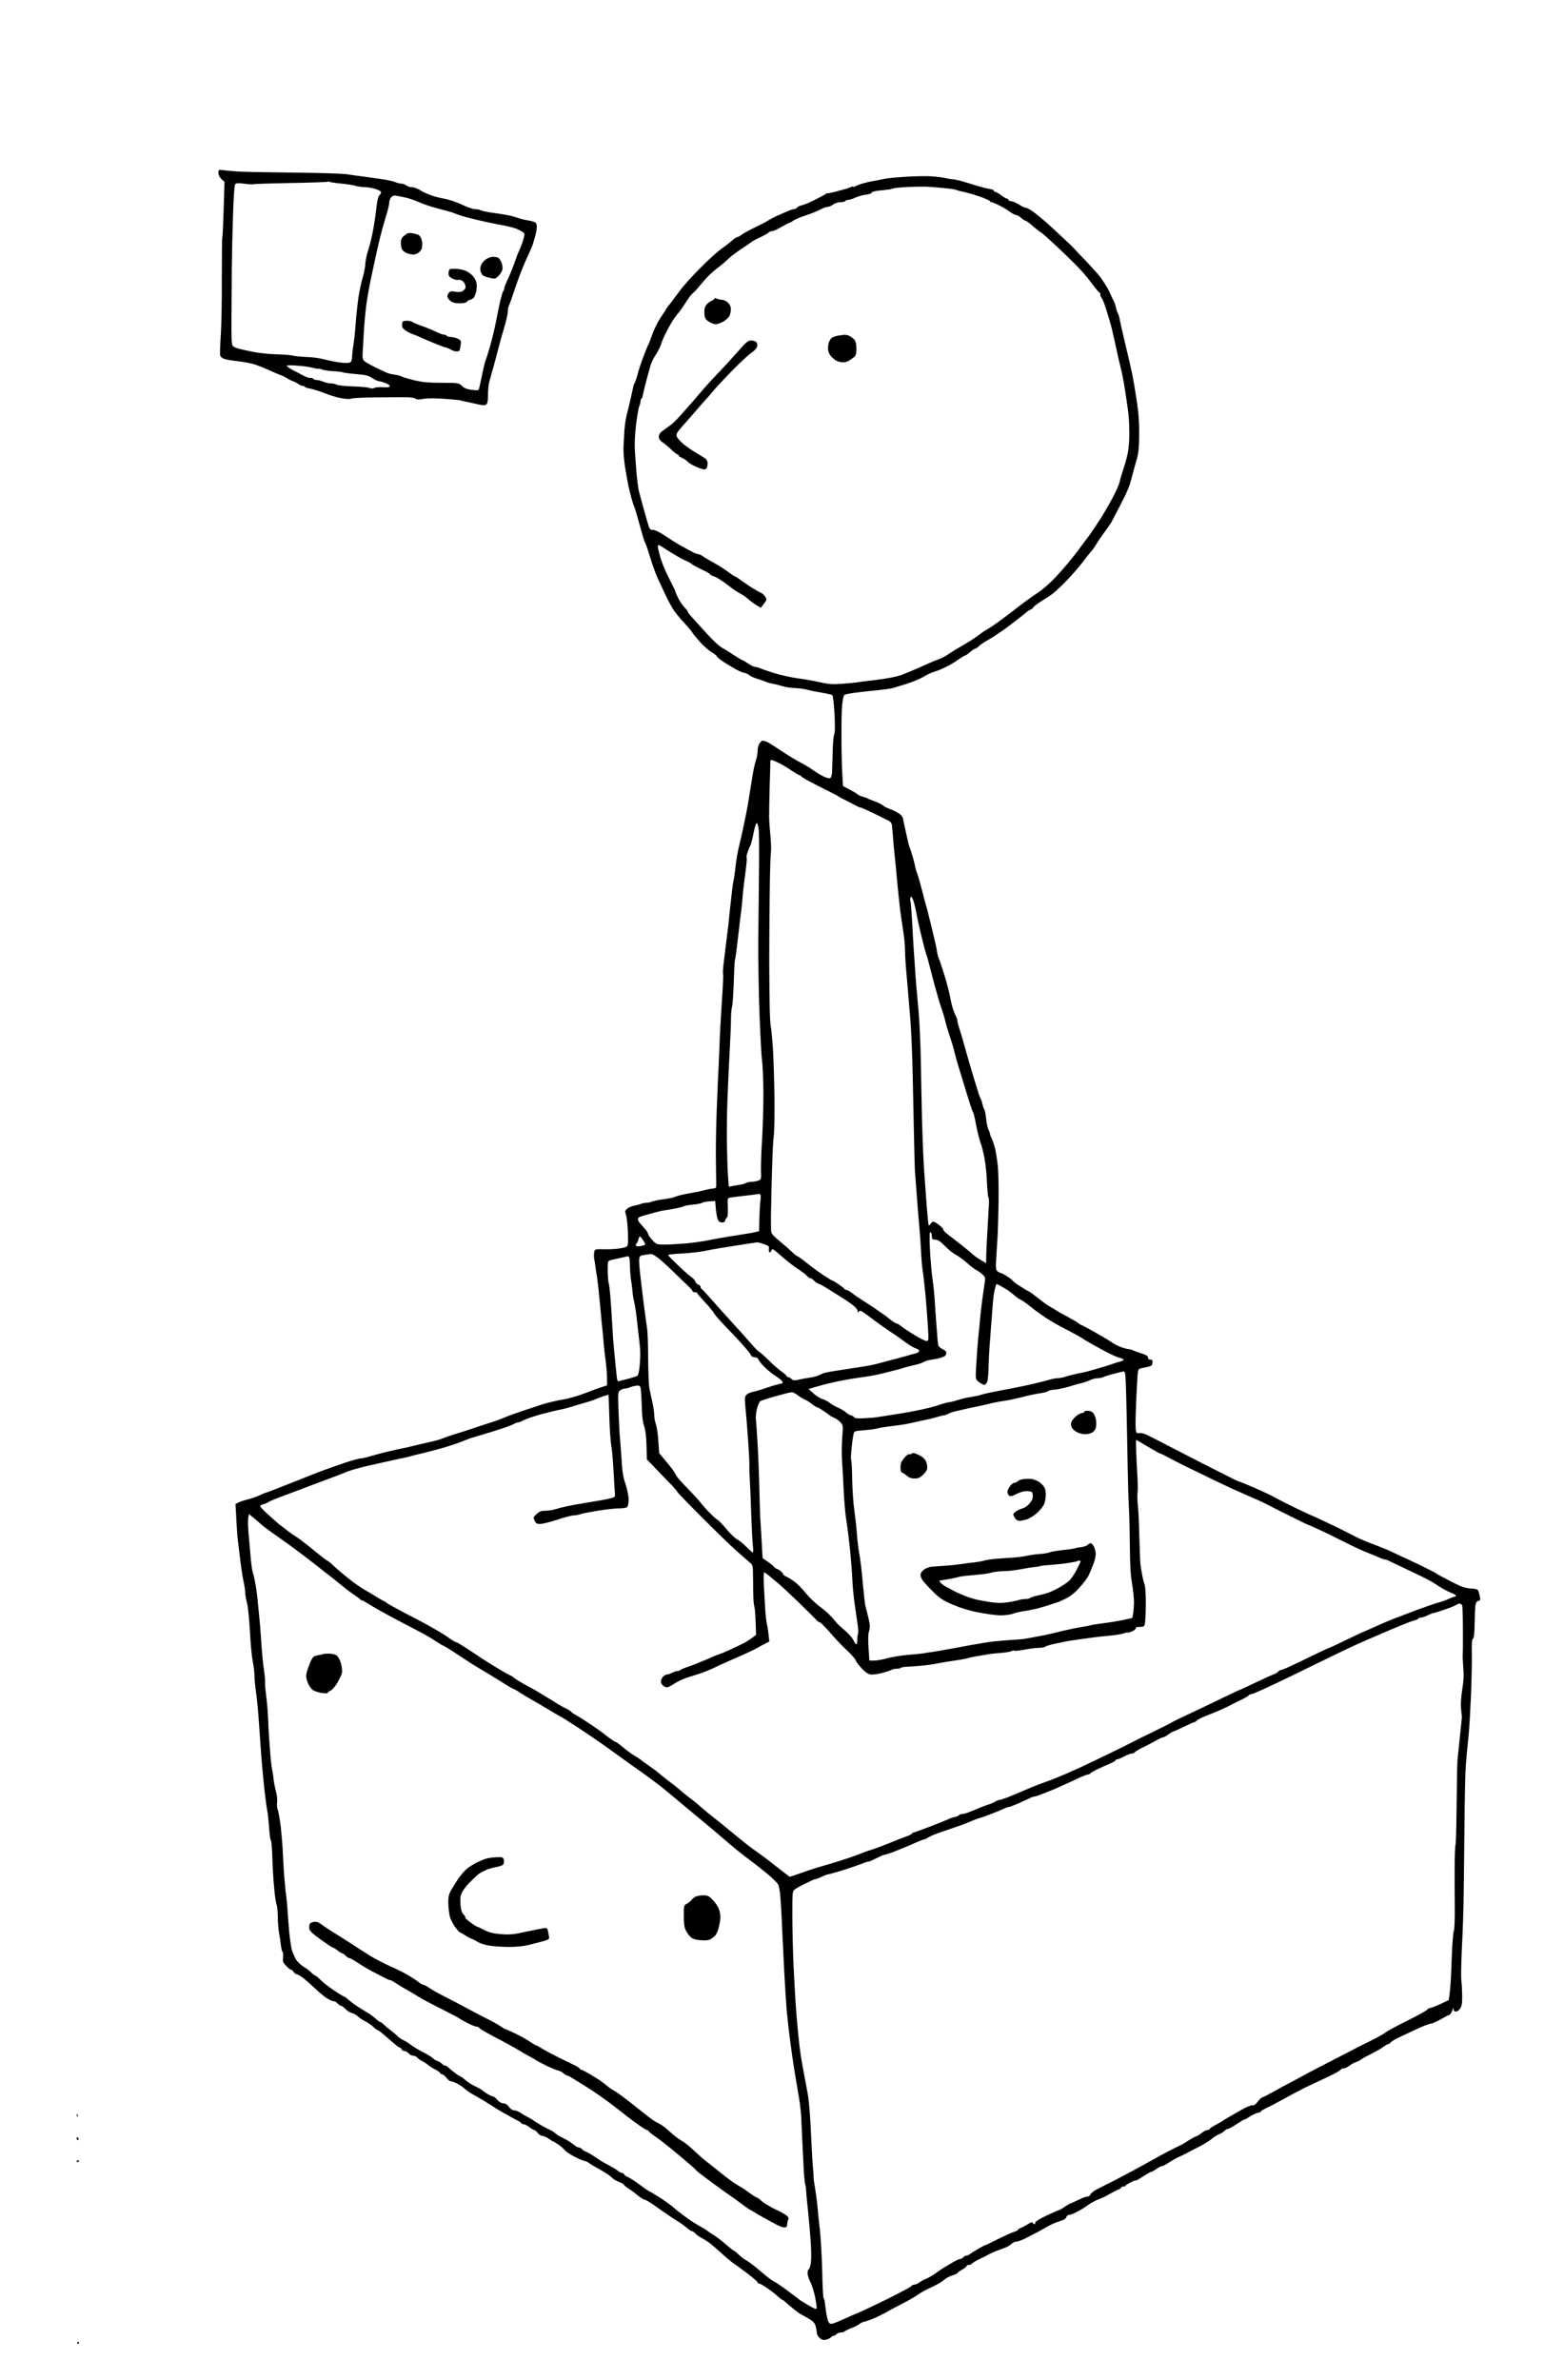 <?xml version="1.0" standalone="no"?>
<!DOCTYPE svg PUBLIC "-//W3C//DTD SVG 20010904//EN"
 "http://www.w3.org/TR/2001/REC-SVG-20010904/DTD/svg10.dtd">
<svg version="1.0" xmlns="http://www.w3.org/2000/svg"
 width="1346pt" height="2048pt" viewBox="0 0 1346 2048"
 preserveAspectRatio="xMidYMid meet">
<g transform="translate(0,2048) scale(0.1,-0.1)"
fill="#000000" stroke="none">
<g>
<path d="M1918 19016 c-36 5 -38 4 -38 -24 0 -18 10 -38 26 -53 l26 -24 -7
-235 c-4 -129 -9 -238 -12 -243 -2 -4 -4 -161 -4 -350 1 -188 -3 -411 -9 -496
-6 -84 -8 -161 -5 -171 3 -10 18 -23 33 -28 15 -6 70 -15 123 -21 52 -6 120
-19 150 -30 29 -10 83 -32 119 -48 36 -17 81 -36 100 -43 19 -7 42 -19 50 -25
8 -6 31 -18 50 -25 19 -7 42 -19 51 -27 8 -7 23 -13 32 -13 9 0 18 -4 21 -9 4
-5 25 -12 49 -16 23 -4 76 -21 117 -37 41 -17 106 -37 143 -44 44 -8 76 -10
92 -4 13 5 97 9 187 10 89 1 205 2 256 2 58 0 98 -4 107 -12 10 -8 28 -10 52
-5 21 4 58 7 83 7 25 1 90 -2 145 -6 55 -4 107 -10 115 -13 8 -4 22 -7 31 -8
9 -1 51 -10 93 -20 61 -15 78 -15 91 -5 11 9 15 32 15 84 0 39 5 87 10 106 5
19 21 78 36 130 14 52 33 120 40 150 8 30 19 71 24 90 5 19 21 74 35 121 14
48 25 101 25 118 0 17 4 39 9 49 5 9 25 64 44 122 19 58 49 141 67 185 17 44
43 103 56 130 13 28 28 64 35 80 6 17 17 54 25 83 8 29 14 66 14 82 0 18 -7
33 -17 38 -10 5 -38 12 -63 16 -25 4 -65 14 -90 23 -25 9 -67 20 -95 24 -27 5
-83 14 -124 19 -41 6 -82 15 -92 20 -10 6 -32 10 -50 10 -18 0 -69 17 -113 39
-45 21 -112 44 -151 51 -38 6 -95 21 -125 33 -30 12 -62 26 -70 32 -8 6 -28
17 -43 23 -15 7 -38 12 -50 12 -12 0 -31 7 -41 15 -11 8 -30 15 -42 15 -12 0
-37 6 -55 14 -19 8 -74 19 -124 26 -49 7 -117 16 -150 21 -33 4 -98 13 -145
20 -47 6 -260 12 -475 14 -214 2 -426 6 -470 10 -44 3 -97 8 -117 11z m921
-102 c9 -3 54 -10 101 -14 47 -5 101 -13 120 -19 19 -6 53 -11 76 -11 22 0 64
-7 92 -15 29 -9 52 -22 52 -29 0 -8 -6 -19 -14 -25 -7 -6 -16 -33 -20 -59 -4
-26 -10 -78 -15 -117 -5 -38 -16 -108 -26 -155 -9 -47 -26 -112 -37 -145 -11
-33 -22 -85 -24 -115 -1 -30 -12 -84 -23 -120 -11 -36 -27 -111 -36 -167 -8
-57 -20 -165 -25 -240 -6 -76 -15 -158 -20 -183 -5 -25 -9 -64 -10 -87 0 -30
-5 -45 -18 -52 -12 -6 -43 -6 -89 0 -39 5 -100 18 -135 27 -35 10 -101 19
-148 20 -47 2 -101 7 -120 12 -19 5 -82 10 -140 11 -58 1 -145 10 -195 20 -49
9 -108 22 -129 28 -21 5 -45 16 -52 23 -11 10 -13 64 -12 253 1 132 3 321 3
420 1 99 5 298 10 443 5 162 12 268 19 276 9 11 26 12 80 5 38 -5 72 -7 76 -4
3 2 148 7 320 10 173 3 316 8 319 11 3 2 12 2 20 -2z m571 -118 c14 -3 48 -9
75 -15 28 -5 81 -23 119 -40 38 -17 114 -43 170 -57 55 -14 110 -29 121 -33
11 -5 36 -14 55 -21 19 -7 87 -26 150 -41 63 -15 160 -36 215 -45 55 -10 118
-26 140 -37 22 -11 45 -24 52 -29 9 -7 8 -22 -4 -61 -8 -29 -23 -68 -32 -87
-10 -19 -28 -66 -41 -105 -13 -38 -38 -101 -56 -140 -19 -38 -34 -77 -34 -85
0 -9 -4 -20 -9 -25 -5 -6 -16 -44 -26 -85 -9 -41 -25 -120 -36 -175 -10 -55
-33 -149 -50 -210 -18 -60 -35 -117 -40 -126 -4 -9 -18 -63 -29 -120 -12 -57
-24 -112 -27 -123 -4 -16 -12 -17 -61 -11 -42 5 -65 14 -85 33 -28 27 -30 27
-175 28 -118 0 -166 5 -242 23 -52 13 -100 27 -105 32 -6 4 -31 11 -55 14 -25
4 -54 10 -65 15 -11 4 -54 24 -95 44 -41 20 -86 44 -99 55 -23 18 -24 21 -17
127 3 60 8 143 11 184 3 41 10 116 16 165 6 50 24 153 40 230 16 77 41 192 55
255 14 63 34 144 44 180 10 36 28 96 39 134 12 38 21 81 21 94 0 14 8 34 17
45 12 12 26 17 43 13z m-858 -1462 c51 -3 114 -12 140 -19 25 -7 49 -11 51 -8
3 2 14 0 24 -5 10 -6 54 -13 96 -16 42 -2 81 -7 86 -10 5 -3 56 -10 113 -15
87 -7 110 -13 142 -35 22 -14 46 -26 55 -26 8 0 34 -7 57 -16 25 -10 41 -21
38 -28 -3 -9 -22 -11 -58 -8 -30 2 -62 0 -72 -6 -12 -6 -27 -7 -43 -1 -13 6
-81 12 -150 14 -68 3 -129 9 -135 15 -5 5 -25 10 -43 10 -19 0 -50 7 -70 15
-19 8 -46 15 -59 15 -12 0 -26 5 -29 11 -4 5 -14 9 -23 7 -10 -2 -37 7 -62 20
-25 14 -63 34 -84 44 -22 11 -46 26 -53 34 -12 12 0 13 79 8z"/>
<g>
<path d="M3548 18473 c-31 5 -44 1 -68 -20 -25 -20 -30 -32 -30 -68 0 -27 6
-50 17 -60 9 -9 27 -21 40 -26 13 -5 37 -9 52 -9 15 0 37 9 49 20 12 12 23 28
23 38 1 9 2 24 3 32 1 8 -3 27 -7 43 -5 15 -17 31 -26 36 -9 4 -33 11 -53 14z"/>
</g>
<g>
<path d="M4242 18270 c-15 0 -41 -9 -58 -20 -18 -12 -37 -34 -44 -50 -6 -15
-9 -39 -5 -52 4 -13 12 -28 17 -35 5 -6 32 -17 59 -23 49 -12 51 -11 79 15 15
15 30 40 34 55 3 16 -1 45 -9 63 -8 19 -22 37 -30 41 -9 3 -29 6 -43 6z"/>
</g>
<g>
<path d="M3935 18166 c-27 2 -56 1 -62 -2 -7 -3 -13 -19 -13 -35 0 -22 7 -32
30 -44 17 -9 36 -15 43 -14 6 1 20 1 29 0 10 0 25 -12 34 -26 8 -13 13 -33 10
-43 -4 -10 -17 -24 -30 -30 -15 -6 -37 -7 -60 -2 -27 6 -40 4 -51 -7 -8 -8
-15 -23 -15 -33 0 -10 12 -28 26 -39 19 -15 41 -21 79 -21 35 0 57 5 65 15 7
8 18 15 24 15 6 0 19 7 29 14 9 7 21 35 26 61 5 27 5 60 0 78 -5 17 -19 41
-31 54 -12 13 -36 30 -52 39 -17 9 -53 17 -81 20z"/>
</g>
<g>
<path d="M3504 17720 c-17 0 -34 -3 -37 -7 -4 -3 -7 -18 -7 -32 0 -18 10 -32
33 -47 18 -12 44 -25 57 -29 14 -4 52 -20 85 -35 33 -15 90 -39 127 -54 36
-14 70 -26 75 -26 4 0 24 -8 43 -19 19 -10 43 -17 53 -15 11 1 20 4 22 6 1 2
5 22 9 45 6 40 4 43 -23 58 -17 8 -43 15 -60 15 -16 0 -33 5 -36 10 -3 6 -14
10 -24 10 -10 0 -44 13 -77 29 -32 15 -84 36 -114 46 -30 10 -64 24 -75 31
-11 8 -33 14 -51 14z"/>
</g>
</g>
<g>
<path d="M7990 18964 c-47 1 -141 -1 -209 -6 -68 -4 -147 -12 -175 -18 -28 -6
-71 -15 -96 -19 -25 -4 -65 -14 -90 -21 -25 -7 -51 -18 -58 -23 -7 -5 -15 -7
-19 -4 -3 4 -14 2 -25 -4 -11 -6 -27 -12 -36 -14 -9 -3 -50 -13 -89 -24 -40
-10 -73 -17 -73 -14 0 3 -6 1 -12 -5 -7 -6 -49 -29 -94 -51 -44 -22 -94 -44
-112 -47 -17 -4 -37 -13 -43 -20 -6 -8 -18 -14 -26 -14 -8 0 -31 -7 -51 -16
-21 -9 -50 -22 -67 -29 -16 -8 -37 -16 -45 -20 -8 -3 -33 -17 -55 -30 -22 -14
-51 -30 -65 -36 -14 -6 -52 -25 -85 -42 -33 -16 -71 -38 -84 -48 -13 -11 -29
-19 -36 -19 -6 0 -27 -14 -46 -31 -19 -17 -59 -48 -90 -70 -31 -21 -112 -94
-180 -163 -68 -68 -144 -152 -169 -186 -25 -34 -64 -86 -87 -116 -24 -29 -43
-56 -43 -58 0 -3 -20 -33 -44 -68 -24 -35 -56 -99 -71 -143 -15 -44 -31 -84
-35 -90 -4 -5 -23 -53 -43 -105 -20 -52 -41 -117 -48 -145 -7 -27 -17 -59 -22
-70 -6 -11 -12 -24 -14 -30 -1 -5 -11 -50 -22 -100 -11 -49 -27 -117 -36 -150
-9 -33 -18 -94 -21 -135 -2 -41 -6 -106 -8 -145 -2 -41 4 -118 15 -185 11 -63
23 -133 28 -155 5 -22 16 -67 25 -100 9 -33 20 -69 26 -80 5 -11 26 -81 46
-155 20 -74 39 -139 44 -145 4 -5 14 -32 23 -60 9 -27 26 -81 38 -120 12 -38
35 -99 51 -135 17 -36 48 -102 69 -147 22 -45 52 -102 69 -126 16 -24 57 -74
92 -111 35 -38 65 -74 67 -80 2 -6 29 -39 59 -73 30 -35 76 -76 103 -93 27
-16 49 -34 49 -39 0 -5 24 -25 53 -44 28 -19 78 -48 109 -66 31 -17 64 -31 73
-31 9 0 27 -8 40 -18 12 -10 42 -24 66 -31 24 -7 58 -19 75 -26 18 -8 49 -17
70 -20 22 -4 58 -13 80 -20 23 -8 70 -15 105 -16 35 -1 84 -8 109 -15 25 -7
80 -18 123 -25 42 -7 82 -16 89 -20 7 -4 14 -66 20 -161 5 -105 5 -161 -3
-180 -6 -14 -12 -84 -13 -155 -2 -70 -4 -144 -5 -163 -1 -19 -5 -41 -10 -49
-7 -11 -15 -11 -47 0 -22 8 -66 33 -99 57 -33 23 -85 55 -115 70 -30 15 -95
54 -145 87 -49 33 -108 70 -129 83 -21 12 -47 20 -56 17 -9 -3 -22 -17 -28
-31 -7 -14 -12 -40 -12 -59 0 -19 -6 -54 -14 -77 -8 -24 -20 -74 -26 -113 -6
-38 -20 -124 -31 -190 -10 -66 -23 -138 -28 -160 -5 -22 -16 -76 -25 -120 -9
-44 -25 -114 -35 -155 -11 -41 -25 -122 -31 -180 -6 -57 -14 -108 -16 -112 -2
-4 -11 -62 -18 -130 -8 -68 -17 -154 -21 -193 -3 -38 -12 -117 -20 -175 -7
-58 -19 -149 -25 -202 -7 -54 -10 -103 -7 -111 3 -7 -1 -96 -8 -198 -7 -101
-16 -256 -20 -344 -3 -88 -8 -198 -10 -245 -3 -47 -10 -200 -15 -340 -6 -140
-10 -336 -9 -435 1 -99 2 -202 3 -230 1 -49 0 -50 -29 -53 -16 -1 -48 -7 -70
-13 -22 -6 -49 -13 -60 -15 -11 -1 -54 -9 -95 -17 -42 -8 -85 -19 -96 -25 -11
-6 -58 -16 -104 -22 -46 -6 -92 -16 -101 -21 -10 -5 -29 -9 -43 -9 -14 0 -35
-4 -48 -9 -13 -6 -39 -12 -58 -16 -19 -3 -46 -14 -59 -24 -23 -18 -24 -21 -13
-57 7 -22 14 -90 16 -152 3 -96 1 -114 -13 -121 -9 -5 -41 -12 -71 -16 -30 -4
-87 -7 -127 -5 -70 1 -72 1 -79 -24 -3 -15 -4 -41 0 -59 3 -17 8 -47 10 -65 2
-19 9 -61 15 -95 5 -34 17 -143 26 -242 9 -99 18 -198 21 -220 2 -22 7 -71 10
-110 3 -38 10 -101 16 -140 5 -38 11 -103 12 -143 l1 -73 -60 -20 c-33 -11
-69 -24 -80 -29 -11 -5 -53 -20 -92 -34 -40 -14 -99 -30 -130 -36 -32 -5 -85
-16 -118 -24 -33 -8 -73 -19 -90 -25 -16 -5 -57 -19 -90 -30 -33 -10 -94 -31
-135 -46 -41 -14 -88 -32 -105 -40 -16 -7 -68 -26 -115 -41 -47 -14 -107 -35
-135 -44 -27 -10 -90 -30 -140 -45 -49 -15 -104 -34 -121 -41 -17 -8 -62 -21
-100 -30 -38 -9 -76 -17 -85 -19 -9 -2 -33 -8 -55 -13 -21 -6 -61 -15 -89 -21
-27 -5 -90 -19 -140 -31 -49 -11 -118 -30 -153 -40 -34 -11 -73 -20 -87 -20
-13 0 -79 -18 -147 -41 -68 -23 -163 -57 -213 -76 -49 -19 -103 -40 -120 -47
-16 -7 -55 -23 -85 -34 -30 -12 -95 -37 -145 -57 -49 -20 -97 -38 -106 -40 -9
-2 -34 -12 -55 -23 -22 -11 -64 -25 -94 -33 -30 -7 -68 -19 -84 -27 l-29 -14
7 -131 c4 -73 9 -143 10 -157 2 -14 11 -90 21 -170 9 -80 23 -173 31 -208 8
-35 14 -78 14 -95 0 -18 7 -57 15 -87 9 -31 20 -139 26 -245 5 -104 16 -221
24 -260 8 -38 15 -93 15 -121 0 -28 6 -95 14 -150 8 -54 19 -173 25 -264 6
-91 15 -219 20 -285 5 -66 17 -187 25 -270 9 -82 21 -170 26 -195 5 -25 12
-90 16 -145 3 -55 10 -105 15 -111 5 -6 11 -74 13 -150 2 -77 9 -195 16 -264
6 -69 16 -133 21 -142 5 -10 9 -55 10 -100 0 -46 5 -108 10 -138 6 -30 13 -77
16 -105 3 -27 9 -55 14 -61 6 -7 8 -29 5 -50 -4 -33 0 -44 27 -71 17 -18 36
-33 42 -33 5 0 16 -9 23 -20 7 -11 19 -20 28 -20 9 0 39 -19 67 -42 29 -24 70
-61 92 -83 23 -22 62 -55 87 -73 25 -17 54 -32 65 -32 11 0 28 -9 38 -20 10
-11 23 -20 30 -20 6 0 24 -13 39 -29 15 -16 40 -31 55 -34 15 -3 38 -16 51
-29 14 -13 43 -32 65 -43 22 -11 53 -32 68 -47 16 -16 33 -28 38 -28 5 0 33
-21 62 -47 30 -27 69 -60 87 -75 17 -16 36 -28 41 -28 5 0 12 -7 15 -15 4 -8
15 -15 25 -15 11 0 27 -9 36 -20 10 -11 27 -20 39 -20 12 0 27 -7 35 -16 7 -8
26 -22 43 -31 17 -8 40 -23 51 -33 11 -10 39 -28 63 -40 23 -12 42 -26 42 -31
0 -5 7 -9 15 -9 8 0 24 -13 37 -30 12 -16 29 -30 38 -30 9 0 33 -9 55 -20 21
-11 51 -31 66 -46 15 -14 54 -40 87 -57 33 -18 90 -52 128 -77 38 -25 87 -55
109 -67 22 -12 56 -30 75 -42 19 -11 45 -25 57 -30 11 -5 24 -15 28 -20 3 -6
13 -11 22 -11 9 0 31 -11 49 -25 18 -14 37 -25 43 -25 5 0 18 -11 29 -25 11
-14 29 -25 40 -25 10 0 36 -11 56 -25 20 -14 39 -25 41 -25 2 0 21 -11 41 -25
21 -14 43 -34 51 -44 7 -11 41 -35 76 -54 35 -19 78 -38 95 -42 17 -3 34 -11
37 -15 3 -5 45 -31 92 -56 47 -26 95 -58 106 -70 11 -13 40 -31 64 -40 23 -9
43 -20 43 -25 0 -4 16 -17 35 -29 19 -12 56 -39 82 -61 26 -21 55 -39 64 -39
9 0 65 -35 123 -78 59 -42 127 -88 151 -102 24 -14 61 -40 81 -57 20 -18 42
-33 48 -33 7 0 21 -9 32 -21 10 -12 37 -30 59 -41 22 -12 56 -34 75 -50 19
-15 62 -53 95 -83 33 -31 81 -70 106 -88 26 -17 81 -58 123 -90 42 -32 76 -62
76 -67 0 -6 5 -10 11 -10 7 0 36 -16 66 -36 29 -19 70 -51 91 -70 20 -18 40
-34 44 -34 4 0 18 -10 31 -23 13 -12 44 -38 68 -57 23 -19 48 -37 53 -40 6 -3
37 -20 68 -38 47 -27 59 -40 68 -70 5 -20 10 -46 10 -58 0 -11 10 -30 23 -42
18 -17 31 -21 55 -16 17 4 37 13 43 20 6 8 17 14 24 14 7 0 18 6 24 14 6 7 23
14 37 14 15 0 29 4 33 9 3 5 29 18 56 28 28 10 59 26 70 35 11 10 34 20 52 23
17 4 60 20 95 36 35 17 70 34 78 39 8 5 26 15 40 23 14 7 63 33 109 57 46 23
103 56 125 72 23 17 66 41 96 55 30 14 69 33 85 42 17 9 41 26 55 38 14 12 44
28 68 35 23 7 42 16 42 20 0 3 18 16 40 29 22 12 40 26 40 32 0 5 9 9 19 9 11
0 23 5 26 11 4 5 32 23 63 38 32 15 71 35 87 44 17 8 41 20 55 25 14 5 46 17
71 26 26 9 55 26 64 36 10 11 29 20 41 20 13 0 50 13 81 29 32 16 81 42 110
57 28 16 71 40 95 53 23 13 65 30 92 38 32 9 50 21 53 34 3 10 14 19 24 19 11
0 44 13 73 29 30 15 69 40 87 54 19 14 54 34 79 45 25 10 50 21 55 23 6 1 36
18 68 36 33 18 62 33 67 33 4 0 13 7 20 15 7 8 16 13 20 10 5 -3 11 -1 15 5 3
6 24 19 46 30 21 11 39 18 39 16 0 -3 10 1 23 7 12 7 41 25 64 40 24 15 46 27
50 27 5 0 25 11 45 25 20 14 43 25 50 25 7 0 33 14 58 30 25 17 65 40 90 51
25 11 52 24 60 29 8 5 53 28 99 51 47 24 99 56 117 71 17 15 47 35 66 42 19 8
40 22 48 30 7 9 19 16 27 16 8 0 41 18 74 40 33 22 64 40 68 40 4 0 28 13 54
30 26 16 57 30 67 30 11 0 20 4 20 8 0 5 21 18 48 31 26 12 83 42 127 66 44
25 98 54 120 65 22 11 47 24 55 29 8 5 44 22 80 39 36 17 109 51 163 77 53 25
97 51 97 56 0 5 10 9 22 9 11 0 35 11 52 24 17 13 42 27 56 31 14 4 32 13 40
20 8 7 49 30 90 50 41 21 89 48 106 61 17 13 36 24 41 24 6 0 16 7 23 15 7 9
38 28 69 42 31 14 99 46 151 71 52 25 108 46 125 48 16 2 55 20 88 39 32 19
62 35 67 35 5 0 15 10 21 22 7 13 12 25 12 28 -1 3 1 7 3 9 2 2 4 -3 4 -12 0
-10 8 -17 20 -17 11 0 28 12 37 27 14 21 18 46 17 113 -1 47 -4 108 -8 135 -3
28 0 156 6 285 7 129 14 336 15 460 2 124 5 403 7 620 2 217 7 431 11 475 3
44 8 98 10 120 2 22 9 85 14 140 6 55 15 213 21 350 5 138 9 301 7 363 -2 81
1 116 10 120 8 5 13 45 14 127 1 66 4 136 6 157 4 26 11 38 25 41 18 5 20 11
13 44 -4 21 -11 44 -17 51 -6 6 -30 12 -55 12 -24 0 -65 9 -91 20 -26 12 -56
26 -67 32 -11 6 -47 25 -80 42 -33 16 -62 33 -65 37 -3 3 -63 34 -135 69 -71
34 -143 68 -160 75 -16 8 -55 26 -85 40 -30 15 -96 42 -147 61 -50 18 -117 46
-150 62 -32 16 -80 40 -108 55 -27 14 -103 51 -167 81 -65 31 -120 56 -122 56
-3 0 -63 28 -133 62 -70 34 -153 76 -183 93 -30 17 -109 54 -176 83 -66 29
-124 52 -128 52 -4 0 -38 15 -74 34 -37 19 -159 81 -272 138 -113 58 -234 120
-270 139 -36 19 -75 39 -86 44 -12 6 -45 23 -74 38 -34 19 -63 27 -81 25 -24
-4 -29 0 -33 21 -3 14 -4 85 -1 156 2 72 7 185 11 252 7 120 7 121 33 128 14
3 42 9 61 13 29 6 36 12 38 35 3 22 -1 27 -17 27 -14 0 -21 6 -21 18 0 13 -16
23 -57 36 -32 10 -66 22 -75 27 -10 5 -24 9 -33 9 -8 0 -36 7 -62 16 -26 9
-62 27 -79 39 -17 13 -84 53 -148 89 -65 36 -120 66 -123 66 -4 0 -14 6 -22
14 -9 8 -52 33 -96 56 -44 23 -85 47 -92 52 -7 5 -27 17 -45 27 -19 9 -65 42
-103 72 -39 31 -77 59 -85 63 -8 4 -24 12 -35 19 -11 7 -39 25 -62 39 -23 15
-44 32 -48 38 -4 6 -25 23 -48 37 -23 15 -48 28 -55 29 -7 1 -20 8 -28 15 -14
11 -15 31 -9 129 4 63 9 144 11 180 2 36 6 162 8 280 2 118 -1 258 -6 310 -5
52 -16 123 -24 156 -9 34 -22 74 -30 89 -8 15 -14 32 -14 39 0 6 -6 22 -13 36
-8 15 -17 57 -20 94 -4 38 -11 73 -16 80 -5 6 -12 27 -16 46 -4 19 -11 40 -15
45 -4 6 -12 26 -18 45 -6 19 -26 87 -46 150 -19 63 -49 167 -67 230 -17 63
-39 140 -50 171 -10 30 -19 63 -19 72 0 10 -4 25 -10 35 -5 9 -17 37 -26 62
-8 25 -22 79 -29 120 -8 41 -30 125 -49 185 -19 61 -40 124 -47 140 -7 17 -14
46 -16 65 -2 19 -20 98 -39 175 -19 77 -37 148 -39 158 -2 10 -8 32 -14 50 -5
18 -22 79 -36 137 -15 58 -33 121 -40 140 -8 19 -17 51 -20 70 -4 19 -14 58
-22 85 -8 28 -19 59 -23 70 -5 11 -11 34 -15 50 -3 17 -13 59 -21 95 -8 36
-18 80 -21 98 -4 24 -15 39 -42 55 -20 13 -54 29 -75 36 -22 8 -48 21 -57 30
-10 9 -42 25 -71 35 -29 11 -57 22 -63 26 -5 4 -23 10 -40 14 -16 4 -37 14
-45 21 -8 8 -40 26 -70 42 l-55 29 -6 109 c-4 61 -7 205 -7 320 -1 116 2 240
7 278 4 37 11 71 17 76 5 5 47 14 94 20 47 6 132 16 190 21 58 6 119 14 135
19 17 5 71 22 120 37 50 16 115 43 145 61 30 19 73 38 95 44 22 6 66 24 97 40
31 15 80 44 107 64 28 19 54 35 59 35 4 0 23 13 42 30 19 16 40 29 46 30 6 0
19 9 29 20 10 11 48 36 84 56 36 20 117 74 179 121 62 47 125 96 139 109 14
13 34 26 44 29 11 4 19 10 19 15 0 5 26 26 58 47 31 21 62 40 67 43 6 3 28 19
50 35 21 17 74 67 117 111 43 45 104 115 135 155 30 41 66 85 78 99 13 14 30
39 39 55 9 17 41 64 71 105 31 41 58 82 62 90 4 8 37 71 73 140 37 69 74 150
83 180 9 30 20 73 26 95 6 22 20 74 32 115 18 60 22 103 23 220 1 104 -5 189
-22 300 -13 85 -31 193 -42 240 -10 47 -30 135 -45 195 -14 61 -30 130 -36
155 -6 25 -16 68 -21 95 -5 28 -13 55 -18 60 -4 6 -11 26 -15 45 -4 19 -11 41
-15 50 -5 8 -25 50 -44 93 -21 44 -63 107 -96 147 -33 37 -86 95 -117 128 -32
32 -70 72 -84 88 -14 16 -66 66 -115 111 -49 46 -107 99 -129 119 -22 19 -66
55 -97 80 -31 24 -65 44 -75 45 -10 0 -31 9 -48 20 -16 10 -40 23 -53 29 -13
5 -30 10 -38 10 -8 0 -14 5 -14 10 0 6 -6 10 -12 10 -7 0 -31 14 -52 30 -22
17 -46 30 -53 30 -8 0 -12 4 -9 9 3 5 -13 11 -37 15 -23 4 -76 17 -117 30 -41
13 -100 31 -130 39 -30 8 -64 15 -75 15 -11 0 -42 6 -70 12 -27 6 -88 12 -135
14z m-5 -91 c28 -1 91 -7 141 -12 50 -4 96 -11 103 -15 6 -4 32 -11 59 -16 26
-5 89 -23 140 -40 50 -18 92 -36 92 -41 0 -5 6 -9 13 -9 7 0 39 -13 71 -30 32
-16 73 -41 91 -55 19 -14 40 -25 49 -25 8 0 28 -11 44 -25 17 -14 34 -25 39
-25 6 0 36 -22 67 -50 31 -27 61 -50 65 -50 4 0 78 -66 164 -147 86 -82 177
-173 202 -203 25 -30 49 -59 53 -65 4 -5 23 -30 42 -55 19 -25 38 -46 43 -48
4 -2 7 -11 7 -20 0 -8 6 -23 14 -31 7 -9 27 -61 43 -116 17 -55 36 -120 42
-145 6 -25 22 -97 36 -160 13 -63 31 -142 40 -175 9 -33 25 -116 36 -185 11
-69 24 -159 29 -200 5 -41 9 -118 9 -170 1 -52 -4 -124 -10 -160 -5 -36 -23
-103 -39 -150 -16 -47 -32 -101 -35 -120 -4 -19 -30 -78 -58 -130 -27 -52 -77
-138 -110 -190 -34 -52 -73 -111 -87 -130 -15 -19 -65 -87 -112 -150 -48 -63
-128 -159 -180 -213 -54 -58 -121 -116 -160 -140 -37 -23 -135 -95 -218 -160
-83 -64 -172 -129 -198 -143 -26 -14 -54 -32 -62 -39 -8 -7 -37 -28 -65 -47
-27 -19 -77 -49 -110 -68 -33 -18 -80 -47 -105 -64 -25 -18 -61 -38 -80 -45
-19 -7 -44 -17 -55 -21 -11 -4 -62 -27 -113 -50 -52 -23 -124 -53 -160 -67
-45 -16 -119 -31 -222 -44 -85 -10 -166 -20 -180 -23 -14 -2 -68 -7 -121 -11
-76 -5 -113 -2 -187 15 -50 11 -138 27 -195 34 -56 8 -148 29 -202 46 -55 18
-108 36 -117 41 -10 5 -26 9 -36 9 -11 0 -39 13 -63 30 -24 16 -47 30 -52 30
-4 0 -41 23 -83 50 -41 28 -78 50 -80 50 -3 0 -22 14 -43 30 -21 17 -82 79
-135 138 -53 59 -103 114 -111 123 -8 9 -15 20 -15 25 0 5 -13 21 -29 37 -15
15 -39 51 -54 80 -14 28 -25 54 -24 57 0 3 -11 28 -26 55 -14 28 -40 80 -57
116 -17 37 -37 91 -46 120 -8 30 -18 66 -21 82 -3 15 -1 27 4 27 5 0 20 -8 33
-17 14 -10 60 -39 104 -65 43 -26 88 -50 100 -54 11 -3 35 -16 51 -29 17 -12
58 -34 93 -50 34 -15 62 -31 62 -36 0 -4 16 -13 35 -19 19 -6 66 -35 103 -63
38 -29 77 -58 88 -64 10 -7 33 -20 49 -29 17 -9 44 -29 60 -44 17 -15 46 -37
66 -48 l37 -22 27 35 c26 34 26 37 10 61 -9 14 -24 28 -33 31 -9 4 -39 20 -67
37 -27 16 -73 47 -101 68 -28 21 -54 38 -59 38 -4 0 -31 18 -59 39 -28 21 -82
56 -121 77 -38 21 -81 46 -94 56 -13 10 -31 18 -40 19 -9 0 -35 10 -57 22 -23
12 -63 34 -90 49 -27 14 -86 51 -132 82 -53 36 -94 56 -112 56 -26 0 -30 5
-45 58 -10 31 -28 98 -42 147 -13 50 -29 108 -35 130 -5 22 -14 87 -19 145 -5
58 -12 148 -15 202 -4 64 0 141 11 230 9 73 21 141 26 150 5 9 10 28 11 42 1
15 5 26 9 26 4 0 9 15 12 33 3 17 17 75 31 127 14 52 30 111 36 130 5 19 25
60 45 90 20 30 40 71 45 90 5 20 28 71 50 114 22 43 53 94 68 114 15 21 30 39
33 42 3 3 18 23 33 45 14 22 37 56 51 77 13 20 32 42 43 50 10 7 44 46 76 85
32 40 86 93 119 118 34 24 78 61 97 80 19 20 69 58 110 86 41 27 84 56 95 65
11 9 48 29 82 44 33 16 64 34 68 39 3 6 15 11 26 11 12 0 48 16 82 36 34 20
67 37 74 38 7 1 20 9 30 17 10 9 56 28 103 44 47 15 104 38 128 51 23 13 53
24 65 24 12 0 33 9 47 20 14 11 41 20 62 20 20 0 40 5 43 10 3 6 15 10 25 10
11 0 39 9 62 20 24 10 64 22 91 25 26 3 47 10 47 15 0 5 12 11 28 14 15 4 53
8 85 11 32 3 64 8 70 12 7 5 66 11 132 14 66 3 143 4 170 2z m-1344 -4933 c6
0 34 -12 63 -26 28 -14 77 -43 108 -65 32 -21 62 -39 67 -39 5 0 11 -3 13 -7
2 -5 26 -21 53 -36 28 -15 97 -51 155 -80 58 -28 107 -54 110 -57 3 -3 30 -18
60 -33 30 -15 62 -31 70 -36 8 -4 25 -13 37 -19 13 -7 27 -12 33 -12 5 0 57
-24 116 -52 58 -29 115 -57 126 -63 10 -5 21 -19 23 -30 2 -11 6 -58 10 -105
3 -47 10 -121 15 -165 5 -44 16 -156 24 -250 9 -93 22 -217 31 -275 9 -58 20
-134 25 -170 5 -36 9 -94 9 -130 0 -36 7 -139 16 -230 8 -91 21 -246 29 -345
8 -99 17 -304 20 -455 3 -151 9 -401 12 -555 3 -154 7 -298 9 -319 2 -22 9
-110 15 -195 6 -86 15 -196 20 -246 5 -49 12 -148 16 -220 3 -71 10 -152 15
-180 5 -27 15 -122 24 -210 8 -88 17 -213 21 -277 7 -112 6 -118 -12 -118 -11
0 -58 23 -104 52 -47 28 -98 62 -113 75 -16 13 -33 23 -38 23 -6 0 -27 12 -47
27 -20 16 -39 30 -42 33 -3 3 -25 19 -49 35 -24 17 -54 37 -65 45 -12 8 -50
33 -85 55 -34 22 -79 52 -98 68 -20 15 -42 27 -49 27 -7 0 -14 3 -16 8 -1 4
-24 22 -50 40 -25 17 -50 32 -54 32 -4 0 -39 21 -78 47 -39 26 -103 73 -143
105 -39 32 -76 58 -81 58 -5 0 -29 19 -53 43 -24 23 -72 64 -106 92 -39 31
-63 58 -66 75 -2 14 -3 97 -1 185 1 88 5 254 9 370 3 115 9 237 14 270 5 33 8
184 6 335 -2 151 -8 345 -14 430 -6 85 -14 166 -18 180 -3 14 -8 93 -9 175 -2
83 -3 254 -4 380 0 127 2 384 4 572 2 189 7 356 11 371 3 16 1 76 -4 133 -6
57 -11 131 -12 164 0 33 2 155 5 270 4 116 6 213 6 218 0 4 5 7 11 7z m-127
-543 c6 -2 13 -30 16 -63 3 -32 4 -194 2 -359 -2 -165 -4 -428 -6 -585 -1
-157 3 -438 10 -626 7 -187 17 -372 22 -410 6 -38 11 -163 12 -279 0 -115 -5
-293 -11 -395 -7 -102 -11 -222 -10 -267 3 -81 2 -83 -24 -93 -14 -5 -40 -10
-56 -10 -17 0 -39 -5 -49 -10 -11 -6 -32 -12 -47 -14 -15 -2 -44 -7 -65 -11
l-36 -7 -6 84 c-4 45 -8 169 -10 273 -2 105 0 287 5 405 4 118 13 303 19 410
6 107 11 229 11 270 0 41 4 89 9 105 5 17 11 113 15 214 3 101 8 187 10 192 3
4 12 65 20 136 8 70 19 166 25 213 7 47 13 108 16 135 2 28 6 75 9 105 3 30
13 106 21 167 8 62 13 117 10 122 -4 5 1 29 10 53 8 24 20 51 25 60 4 9 16 56
25 103 10 51 22 84 28 82z m1343 -658 c8 -19 21 -68 28 -109 7 -41 27 -133 45
-205 17 -71 35 -139 39 -150 5 -11 14 -40 20 -65 6 -25 29 -112 51 -195 22
-82 49 -175 60 -205 11 -30 27 -82 35 -115 7 -33 27 -98 43 -145 16 -47 34
-110 41 -140 7 -30 22 -82 32 -115 10 -33 33 -105 49 -160 17 -55 38 -125 48
-155 9 -30 20 -61 25 -68 6 -7 18 -58 28 -115 11 -56 28 -124 38 -152 11 -27
26 -90 35 -140 9 -49 18 -141 20 -203 3 -62 8 -118 12 -124 4 -7 7 -32 5 -57
-1 -25 -7 -129 -13 -231 -6 -102 -11 -206 -11 -233 l0 -47 -46 27 c-25 14 -57
37 -71 50 -14 14 -61 52 -104 86 -43 34 -94 73 -112 87 -18 14 -34 30 -34 35
0 6 -10 19 -23 31 -12 11 -33 27 -46 34 -21 11 -26 10 -42 -11 -17 -23 -17
-23 -23 32 -3 29 -8 86 -11 124 -3 39 -9 126 -14 195 -6 69 -12 175 -15 235
-3 61 -8 200 -11 310 -3 110 -7 333 -10 495 -3 162 -12 367 -21 455 -8 88 -17
183 -19 210 -2 28 -9 118 -14 200 -6 83 -13 195 -16 250 -3 55 -7 138 -11 184
-3 47 -7 88 -10 92 -2 4 -1 15 2 24 6 14 10 10 21 -16z m-1314 -2536 c4 -3 5
-26 2 -51 -4 -26 -8 -96 -10 -157 l-2 -110 -34 -8 c-19 -5 -59 -12 -89 -16
-30 -5 -100 -16 -155 -25 -55 -9 -131 -23 -170 -31 -38 -8 -119 -19 -180 -25
-60 -5 -143 -10 -182 -10 -71 0 -74 1 -108 38 -19 20 -35 42 -35 47 0 6 -8 22
-17 35 -10 13 -30 36 -45 52 -16 16 -28 36 -28 43 0 8 5 17 11 21 6 3 43 15
83 26 39 10 80 21 91 24 11 4 36 8 55 10 19 3 60 10 90 16 30 6 60 14 65 18 6
4 41 10 80 14 38 4 74 11 80 16 5 5 33 10 60 12 l50 3 6 -71 c4 -39 12 -81 18
-93 7 -13 21 -21 36 -21 15 0 25 6 25 14 0 7 6 19 13 25 10 8 13 33 11 91 -4
76 -3 80 19 84 12 2 69 10 127 16 58 7 110 13 115 15 6 1 14 0 18 -2z m1465
-327 c7 -4 12 -20 12 -35 0 -24 4 -28 30 -29 22 0 43 -14 83 -55 29 -30 71
-64 94 -75 22 -12 65 -43 94 -69 30 -27 67 -55 82 -63 16 -8 40 -25 54 -38 21
-20 24 -29 19 -60 -3 -20 -13 -89 -22 -152 -8 -63 -17 -137 -19 -165 -2 -27
-9 -102 -16 -165 -6 -63 -13 -153 -15 -200 -3 -47 -5 -92 -6 -100 -1 -8 0 -27
0 -42 2 -19 12 -33 38 -49 32 -20 37 -20 51 -6 12 12 17 42 20 119 1 57 5 139
8 183 3 44 10 134 15 200 5 66 12 154 15 195 3 41 11 94 17 118 6 23 12 42 15
42 2 0 18 -7 36 -17 18 -9 45 -26 62 -37 16 -12 41 -31 55 -43 13 -13 38 -30
55 -38 16 -8 55 -35 85 -60 30 -25 85 -65 122 -90 37 -24 102 -63 145 -85 43
-22 102 -54 132 -70 30 -17 59 -34 65 -39 6 -5 65 -39 131 -75 66 -37 139 -72
163 -78 23 -6 42 -14 42 -19 0 -5 -12 -11 -27 -15 -16 -3 -53 -15 -83 -26 -30
-10 -80 -26 -110 -34 -30 -8 -68 -19 -85 -24 -16 -5 -57 -14 -90 -20 -33 -7
-79 -18 -103 -26 -23 -8 -56 -14 -71 -14 -16 0 -51 -7 -77 -15 -27 -8 -89 -24
-139 -35 -49 -12 -135 -29 -190 -40 -55 -10 -132 -25 -171 -33 -39 -8 -76 -17
-81 -20 -6 -4 -43 -11 -83 -18 -40 -6 -92 -18 -114 -26 -23 -8 -54 -16 -69
-18 -16 -2 -45 -9 -65 -15 -20 -7 -50 -16 -67 -22 -16 -5 -70 -18 -120 -29
-49 -11 -148 -29 -220 -40 -71 -11 -141 -22 -155 -24 -14 -3 -62 -7 -107 -9
-63 -4 -84 -2 -93 9 -7 8 -18 15 -25 15 -8 0 -27 11 -43 25 -17 14 -47 32 -69
41 -21 9 -53 27 -71 41 -18 14 -48 29 -65 34 -18 5 -51 26 -75 47 l-43 39 53
16 c29 9 100 28 158 41 58 14 159 32 225 41 66 8 154 24 195 35 41 10 95 24
120 30 25 6 59 16 75 22 17 5 52 14 80 20 27 5 63 17 80 25 16 9 39 17 50 19
11 1 45 7 75 13 30 6 60 18 67 27 6 9 9 22 6 30 -2 7 -18 19 -34 26 -17 7 -32
22 -34 33 -3 11 -10 83 -15 160 -6 77 -13 181 -16 230 -3 50 -12 135 -20 190
-8 55 -17 167 -21 249 -5 112 -3 147 5 142z m-2500 -36 c4 -1 17 -17 29 -36
16 -24 19 -36 10 -39 -6 -2 -24 -6 -39 -9 -15 -4 -30 -1 -34 5 -3 6 -2 14 3
18 6 3 13 18 17 34 3 15 10 27 14 27z m1008 -51 c6 1 32 -6 58 -15 42 -15 47
-19 43 -40 -2 -14 0 -27 4 -30 5 -3 12 2 15 10 3 9 10 16 15 16 5 0 39 -28 76
-61 37 -34 97 -80 133 -104 36 -23 74 -52 84 -64 11 -11 24 -21 31 -21 7 0 20
-9 30 -20 10 -11 27 -22 38 -26 12 -4 51 -25 87 -48 36 -22 75 -47 86 -54 10
-7 32 -20 47 -30 16 -9 49 -32 73 -50 28 -21 44 -41 45 -55 0 -12 3 -16 6 -9
2 6 10 12 18 12 7 0 47 -27 90 -60 42 -33 116 -85 163 -117 48 -31 112 -76
142 -99 30 -22 67 -44 83 -48 15 -3 27 -13 27 -21 0 -8 -12 -17 -27 -21 -16
-3 -55 -14 -88 -24 -33 -9 -98 -27 -145 -39 -47 -12 -103 -27 -125 -33 -21 -5
-80 -16 -130 -23 -49 -8 -136 -21 -193 -30 -57 -8 -111 -19 -120 -24 -9 -5
-28 -13 -42 -19 -14 -6 -45 -14 -70 -17 -25 -3 -67 -11 -93 -17 -40 -9 -51 -8
-66 6 -10 9 -23 16 -29 16 -7 0 -12 4 -12 9 0 4 -17 20 -38 34 -21 14 -74 59
-116 101 -43 42 -82 76 -86 76 -4 0 -38 35 -75 78 -37 42 -96 109 -132 147
-35 39 -90 99 -122 135 -32 36 -81 90 -107 120 -27 30 -52 57 -56 58 -5 2 -8
10 -8 17 0 8 -9 16 -19 20 -11 3 -23 15 -26 25 -3 11 -19 29 -34 40 -16 11
-46 36 -67 56 -22 20 -60 57 -86 82 -27 25 -48 49 -48 52 0 4 53 10 118 13 64
3 153 13 197 22 44 10 161 30 260 45 99 16 185 28 191 29z m-912 -100 c10 0
44 -20 75 -46 31 -26 90 -81 133 -123 42 -41 92 -90 112 -108 20 -19 36 -38
36 -43 0 -5 9 -9 20 -9 11 0 20 -3 20 -7 0 -5 30 -39 66 -78 36 -38 72 -82 79
-96 7 -14 53 -66 100 -115 48 -49 115 -120 149 -159 35 -38 66 -78 69 -87 4
-11 17 -18 32 -18 17 0 28 -7 34 -22 5 -13 31 -43 58 -69 26 -25 64 -55 84
-67 19 -12 44 -30 54 -41 14 -17 15 -22 4 -26 -8 -2 -25 -6 -39 -9 -14 -3 -56
-16 -95 -29 -38 -14 -88 -29 -110 -33 -21 -4 -48 -15 -59 -25 -18 -18 -19 -24
-8 -141 7 -68 16 -193 22 -278 6 -85 10 -171 9 -190 -1 -19 1 -75 4 -125 3
-49 9 -182 12 -295 4 -113 10 -233 14 -267 4 -35 4 -63 0 -63 -4 0 -29 22 -56
49 -26 27 -62 56 -79 64 -18 9 -60 50 -95 92 -35 41 -67 75 -72 75 -5 0 -34
26 -66 58 -31 31 -68 73 -82 92 -15 19 -64 73 -110 120 -47 47 -90 96 -97 110
-7 14 -23 39 -35 56 -13 17 -44 56 -69 85 l-45 54 -7 103 c-3 56 -13 121 -21
145 -8 23 -15 60 -15 82 0 22 -7 72 -16 110 -8 39 -20 90 -25 115 -5 25 -10
140 -11 255 0 116 -4 233 -9 260 -4 28 -17 124 -29 215 -11 91 -26 208 -31
260 -6 52 -10 109 -8 125 4 26 9 31 44 36 22 3 49 7 59 8z m-202 -20 c4 0 10
-3 13 -9 3 -5 6 -39 6 -75 1 -36 5 -91 10 -123 6 -31 11 -77 13 -102 2 -25 9
-65 15 -90 7 -24 18 -105 26 -180 8 -74 17 -150 19 -168 3 -18 6 -56 6 -85 1
-28 -2 -82 -6 -119 -3 -37 -11 -72 -18 -77 -6 -4 -42 -16 -80 -26 -37 -9 -74
-19 -81 -21 -9 -4 -15 10 -18 48 -3 29 -11 100 -16 158 -6 58 -13 132 -15 165
-2 33 -8 143 -15 245 -6 102 -15 201 -21 220 -5 19 -10 72 -10 117 0 81 1 83
26 89 14 4 52 12 83 19 31 7 59 13 63 14z m4270 -990 c3 1 9 -11 12 -26 3 -16
8 -149 11 -298 3 -148 8 -373 10 -500 2 -126 7 -288 11 -359 4 -71 7 -224 8
-340 1 -148 7 -239 19 -306 9 -52 16 -122 16 -155 0 -33 -3 -78 -7 -99 l-7
-39 -80 -18 c-44 -9 -123 -22 -174 -28 -52 -7 -97 -14 -101 -16 -4 -2 -38 -9
-76 -15 -38 -6 -107 -20 -154 -31 -47 -11 -101 -24 -120 -29 -19 -5 -75 -16
-125 -25 -49 -10 -101 -19 -115 -20 -14 -2 -68 -6 -120 -9 -52 -4 -111 -9
-130 -11 -19 -2 -66 -9 -105 -16 -38 -6 -141 -24 -227 -41 -87 -16 -175 -31
-195 -34 -21 -2 -48 -6 -60 -9 -12 -3 -75 -10 -140 -15 -65 -5 -149 -19 -188
-30 -38 -11 -89 -20 -112 -20 l-41 0 -7 106 c-5 72 -4 119 4 146 10 32 9 52
-4 111 -10 40 -21 86 -26 102 -5 17 -15 109 -24 205 -8 96 -21 207 -29 245 -8
39 -17 115 -21 170 -3 55 -14 147 -22 205 -9 58 -17 178 -19 267 -1 89 -5 167
-9 172 -3 6 -1 59 6 118 6 60 15 112 20 117 5 6 14 11 21 12 7 1 45 4 83 8 39
3 84 10 100 15 17 5 75 14 130 20 55 7 116 16 135 21 19 4 71 15 115 25 44 9
101 22 126 30 26 8 53 15 60 15 8 0 27 7 42 15 15 8 49 19 75 24 26 6 67 15
92 21 25 5 65 14 90 19 25 5 72 16 105 24 33 8 85 18 115 22 30 3 98 18 150
31 52 14 123 29 159 34 35 5 67 13 70 18 3 6 31 12 61 14 30 3 87 15 125 27
39 13 86 26 106 30 19 4 50 15 69 24 18 9 48 17 67 17 18 0 41 5 51 11 9 5 51
18 92 28 41 11 78 19 82 20z m-4183 -122 c20 -2 24 -8 27 -47 3 -25 6 -92 8
-150 1 -66 9 -123 20 -154 11 -32 18 -88 20 -167 l3 -118 89 -92 c49 -51 108
-113 132 -137 23 -25 42 -48 42 -51 0 -4 91 -99 203 -210 111 -112 245 -243
298 -290 53 -47 108 -96 123 -108 26 -21 26 -25 27 -140 0 -65 2 -140 3 -168
1 -27 5 -61 9 -75 4 -14 9 -73 10 -131 l4 -107 -31 -24 c-17 -13 -49 -34 -71
-46 -22 -11 -74 -36 -115 -55 -41 -19 -86 -38 -100 -42 -14 -4 -65 -25 -113
-47 -49 -21 -116 -48 -150 -59 -34 -11 -66 -25 -72 -30 -5 -5 -17 -9 -26 -9
-9 0 -30 -7 -45 -15 -16 -8 -36 -15 -45 -15 -9 0 -24 -9 -35 -21 -10 -12 -18
-31 -16 -43 2 -11 11 -27 20 -33 9 -7 23 -13 33 -13 9 0 39 15 65 33 27 18 76
41 109 51 33 10 87 27 120 38 33 12 80 31 105 43 25 13 83 40 130 60 47 20
119 52 160 71 41 19 82 39 90 44 8 6 34 20 58 32 l43 22 -6 56 c-3 30 -10 75
-16 100 -5 25 -12 83 -14 130 -3 47 -8 136 -11 198 -3 61 -2 112 2 112 3 0 23
-14 43 -30 20 -17 51 -43 70 -58 19 -15 98 -88 175 -162 77 -74 148 -145 159
-157 10 -13 24 -23 31 -23 7 0 45 -38 86 -85 40 -47 105 -116 145 -153 40 -37
76 -78 80 -91 4 -13 29 -46 56 -73 39 -39 55 -48 83 -48 19 0 60 6 90 14 30 8
64 19 75 25 11 6 33 11 49 11 16 0 32 3 36 8 4 4 26 8 49 9 23 1 76 4 117 8
41 3 107 12 145 20 39 8 106 19 150 25 44 6 94 15 110 20 17 6 59 14 95 20 36
6 76 12 90 15 14 3 61 8 105 11 44 4 85 11 92 16 7 5 17 7 22 3 6 -3 47 1 92
10 45 8 100 15 123 15 23 0 46 4 52 10 5 5 43 17 84 25 41 9 84 18 95 20 11 3
54 9 95 15 41 6 107 15 145 20 39 5 93 11 120 13 28 2 68 7 90 11 22 4 47 10
55 13 8 4 21 5 27 4 7 -1 26 5 43 14 17 9 28 20 25 25 -4 6 11 10 33 10 37 0
40 2 46 33 3 17 7 91 7 163 1 76 -4 147 -10 167 -7 19 -17 59 -22 88 -6 30
-12 72 -15 94 -2 22 -6 128 -9 235 -2 107 -8 227 -12 265 -5 39 -6 88 -3 110
3 22 2 90 -2 151 -4 60 -8 154 -10 207 -2 53 -2 97 -1 97 2 0 48 -27 103 -60
55 -33 104 -60 109 -60 5 0 35 -15 68 -33 32 -18 103 -54 158 -81 55 -26 150
-72 210 -102 61 -29 148 -71 195 -92 47 -21 121 -54 165 -73 44 -18 105 -47
135 -63 30 -16 117 -60 192 -97 76 -38 140 -69 143 -69 2 0 48 -20 102 -45 54
-25 154 -74 223 -109 69 -35 157 -76 195 -90 39 -15 84 -34 102 -42 17 -8 36
-14 43 -14 7 0 24 -6 38 -14 15 -7 65 -31 112 -53 47 -22 121 -58 165 -79 44
-21 107 -56 140 -79 33 -22 81 -49 108 -59 26 -10 47 -22 47 -27 0 -5 -5 -9
-10 -9 -6 0 -29 -9 -53 -19 -23 -11 -62 -25 -86 -31 -24 -6 -98 -32 -165 -56
-66 -25 -157 -59 -201 -76 -44 -17 -107 -43 -140 -58 -33 -15 -78 -35 -100
-45 -22 -9 -58 -25 -80 -35 -22 -10 -87 -41 -144 -69 -58 -28 -108 -51 -112
-51 -4 0 -94 -43 -201 -95 -106 -52 -200 -95 -209 -95 -9 0 -22 -7 -29 -15 -6
-8 -22 -17 -33 -21 -12 -4 -82 -35 -155 -70 -73 -35 -135 -64 -138 -64 -3 0
-71 -32 -152 -71 -81 -39 -178 -86 -217 -104 -38 -18 -99 -47 -135 -64 -36
-16 -76 -37 -90 -45 -14 -9 -86 -45 -160 -81 -74 -36 -142 -69 -150 -74 -8 -5
-105 -53 -215 -107 -110 -53 -218 -105 -240 -115 -22 -10 -87 -39 -145 -65
-58 -25 -130 -54 -160 -64 -30 -10 -89 -32 -130 -49 -41 -18 -88 -38 -105 -45
-16 -8 -60 -25 -97 -40 -36 -14 -73 -26 -80 -26 -7 0 -22 -6 -33 -14 -11 -7
-38 -19 -60 -25 -22 -7 -53 -19 -70 -26 -16 -7 -53 -23 -82 -34 -28 -12 -61
-21 -72 -21 -11 0 -22 -4 -26 -9 -3 -5 -20 -13 -37 -17 -18 -3 -39 -10 -48
-15 -8 -5 -79 -33 -157 -64 -79 -30 -147 -55 -153 -55 -5 0 -10 -3 -10 -8 0
-4 -24 -16 -52 -26 -29 -10 -93 -35 -143 -56 -49 -20 -117 -46 -150 -56 -33
-10 -67 -22 -75 -26 -8 -4 -55 -22 -105 -39 -49 -17 -128 -42 -175 -56 -47
-14 -105 -31 -130 -38 -25 -8 -83 -27 -130 -44 -47 -17 -88 -31 -92 -31 -3 0
-36 24 -72 53 -36 28 -94 73 -128 100 -35 26 -84 62 -110 80 -26 17 -101 77
-168 132 -66 55 -147 121 -181 147 -34 26 -80 64 -103 85 -23 21 -57 49 -76
63 -18 14 -47 36 -64 50 -17 14 -36 29 -42 35 -6 5 -26 22 -45 37 -19 14 -52
40 -74 57 -22 17 -49 39 -60 49 -11 10 -51 40 -90 67 -38 27 -72 52 -75 55 -3
3 -25 18 -50 32 -25 15 -69 47 -98 72 -30 25 -58 46 -64 46 -6 0 -38 22 -72
48 -33 27 -88 66 -120 88 -33 21 -71 47 -85 56 -14 10 -43 26 -63 38 -20 11
-40 24 -43 30 -4 6 -21 17 -38 25 -18 8 -48 25 -69 37 -20 13 -62 39 -94 58
-32 19 -74 45 -94 57 -19 11 -66 38 -105 58 -38 21 -79 46 -91 56 -11 10 -23
19 -27 19 -3 0 -46 23 -94 52 -48 28 -119 72 -158 98 -38 26 -102 68 -142 94
-39 25 -75 46 -81 46 -5 0 -27 13 -50 29 -22 17 -66 45 -97 63 -31 18 -73 42
-93 53 -21 12 -53 29 -72 39 -19 11 -43 23 -53 28 -9 4 -61 31 -115 60 -53 28
-104 57 -113 64 -8 8 -18 14 -21 14 -3 0 -35 18 -69 39 -35 22 -82 50 -104 62
-22 12 -78 51 -125 87 -47 37 -107 88 -135 114 -27 27 -54 48 -58 48 -4 0 -56
40 -115 88 -59 49 -127 102 -152 117 -25 15 -58 39 -75 52 -16 13 -40 32 -53
41 -13 9 -36 28 -51 42 -15 14 -51 46 -80 72 -28 25 -51 51 -51 57 0 6 12 14
28 17 15 4 34 12 42 18 8 7 74 34 145 60 72 26 168 63 215 81 47 18 119 45
160 60 41 15 84 31 95 36 11 4 43 17 71 28 29 11 103 32 165 46 63 14 155 35
204 46 50 11 100 22 112 24 11 2 36 8 55 13 18 6 76 20 128 32 52 13 138 36
190 52 52 16 109 36 125 43 17 7 50 20 75 29 25 8 79 24 120 36 41 12 109 33
150 47 41 13 87 31 102 39 14 8 31 14 38 14 6 0 30 9 53 21 23 12 92 35 152
51 61 16 130 33 155 37 25 5 65 15 90 23 25 8 74 23 110 33 36 10 79 23 95 30
17 8 50 20 75 29 24 8 45 14 47 13 1 -2 4 -88 7 -192 3 -105 11 -212 16 -240
6 -27 15 -126 20 -220 5 -93 11 -183 12 -200 3 -28 0 -30 -52 -42 -30 -7 -84
-17 -120 -22 -36 -6 -114 -19 -175 -30 -60 -11 -130 -27 -154 -35 -24 -9 -65
-16 -92 -16 -39 0 -55 -5 -80 -28 -30 -27 -31 -30 -18 -58 12 -24 21 -29 49
-28 19 0 86 17 148 37 62 21 126 37 142 37 16 0 41 5 55 10 15 6 83 19 151 30
68 11 150 20 182 20 32 0 63 5 70 12 7 7 12 36 12 65 0 30 -11 85 -26 130 -21
60 -29 110 -35 218 -5 77 -11 156 -13 175 -3 19 -8 117 -12 218 -7 172 -6 183
12 197 10 8 28 15 39 15 11 1 36 7 55 15 19 7 46 12 59 12z m1325 -58 c10 1
35 -12 55 -28 20 -15 46 -31 58 -35 12 -4 38 -20 58 -36 21 -17 42 -30 47 -30
5 0 30 -14 56 -32 26 -17 49 -34 52 -38 3 -3 19 -12 36 -19 18 -7 43 -25 56
-39 24 -27 25 -29 16 -137 -4 -60 -5 -144 -2 -185 3 -41 7 -106 9 -145 1 -38
6 -124 10 -190 4 -66 13 -160 22 -210 8 -49 21 -160 30 -245 8 -85 17 -200 19
-255 3 -55 11 -143 19 -195 7 -52 19 -130 25 -172 6 -43 8 -83 4 -89 -4 -7 -6
-29 -6 -51 1 -21 -3 -38 -8 -38 -5 0 -16 15 -24 33 -7 19 -40 56 -71 83 -32
27 -61 54 -66 59 -4 6 -27 32 -51 59 -23 26 -70 68 -104 92 -34 25 -87 75
-118 113 -30 38 -75 83 -98 100 -24 17 -55 37 -70 43 -16 7 -28 16 -28 21 0 5
-10 17 -22 28 -13 10 -28 18 -33 19 -6 0 -18 9 -27 20 -9 10 -35 31 -56 45
l-39 26 -8 147 c-5 81 -9 163 -11 182 -2 19 -6 141 -9 270 -3 129 -10 309 -16
400 -5 91 -12 180 -14 199 -2 18 2 58 10 89 8 31 21 59 27 64 7 4 38 15 68 24
30 9 84 25 120 34 36 10 73 19 84 19z m-4625 -1086 c25 -21 57 -48 71 -61 14
-12 78 -60 144 -105 65 -45 188 -136 273 -202 84 -66 172 -135 196 -153 23
-19 62 -50 86 -70 24 -21 65 -50 90 -67 25 -16 48 -33 49 -37 2 -5 8 -8 13 -8
5 0 28 -12 52 -27 23 -15 74 -45 112 -66 39 -22 124 -68 190 -102 66 -35 145
-76 175 -92 30 -16 80 -45 110 -66 30 -20 58 -37 62 -37 4 0 54 -30 110 -67
57 -38 117 -77 134 -88 18 -11 76 -47 131 -79 54 -32 121 -74 149 -92 28 -18
64 -39 80 -46 16 -7 43 -22 59 -34 17 -11 64 -40 105 -63 41 -23 111 -64 155
-91 44 -27 83 -49 86 -50 3 0 71 -43 150 -94 79 -52 177 -119 218 -148 41 -29
111 -80 157 -113 46 -33 133 -96 195 -139 61 -44 134 -99 163 -122 28 -24 141
-118 251 -209 110 -90 239 -199 287 -241 47 -42 126 -106 175 -143 49 -36 131
-100 181 -141 50 -41 95 -86 101 -100 5 -14 12 -50 15 -80 3 -30 8 -102 11
-160 3 -58 7 -154 10 -215 3 -60 10 -198 15 -305 6 -107 15 -248 20 -313 6
-66 17 -169 25 -230 8 -62 19 -141 24 -177 5 -36 17 -108 25 -160 9 -52 23
-138 32 -190 9 -52 17 -124 19 -160 2 -36 6 -123 9 -195 4 -71 9 -182 12 -245
3 -63 9 -128 13 -145 5 -16 9 -39 8 -50 0 -11 7 -92 17 -180 9 -88 20 -212 24
-275 4 -63 5 -140 1 -170 -5 -30 -13 -56 -18 -58 -6 -2 -11 -17 -11 -33 0 -16
11 -51 24 -77 14 -26 32 -84 41 -130 9 -45 15 -89 13 -96 -2 -10 -21 -3 -68
25 -36 21 -69 42 -75 46 -5 5 -54 41 -107 81 -54 40 -108 76 -120 81 -13 5
-63 43 -112 86 -49 42 -105 85 -125 95 -20 11 -49 33 -65 50 -16 16 -33 30
-37 30 -4 0 -34 23 -66 51 -32 29 -83 68 -113 87 -30 19 -57 38 -60 41 -3 3
-29 19 -59 35 -30 16 -84 51 -120 78 -36 26 -82 62 -101 79 -19 18 -71 55
-115 84 -44 28 -87 54 -95 57 -8 3 -46 29 -85 58 -38 29 -85 59 -102 66 -18 8
-33 19 -33 24 0 6 -6 10 -14 10 -7 0 -25 9 -39 20 -13 11 -47 31 -73 45 -27
14 -58 31 -69 38 -10 7 -40 26 -65 43 -25 17 -56 34 -67 38 -12 4 -27 13 -33
21 -7 8 -19 15 -27 15 -7 0 -19 5 -26 10 -7 6 -28 21 -47 35 -19 13 -53 32
-75 43 -22 10 -48 26 -56 35 -9 8 -31 22 -50 31 -19 8 -54 27 -79 42 -25 14
-52 31 -60 38 -8 7 -28 18 -45 26 -16 8 -45 25 -64 38 -19 12 -44 22 -57 22
-14 0 -31 12 -44 30 -14 20 -30 30 -48 30 -17 1 -36 11 -52 30 -13 17 -31 30
-39 30 -8 0 -33 12 -55 27 -23 16 -43 30 -46 33 -3 3 -26 15 -51 27 -26 12
-62 35 -82 52 -19 17 -38 31 -41 31 -4 0 -24 12 -44 27 -20 15 -49 38 -64 52
-16 14 -28 21 -28 16 0 -5 -11 2 -24 14 -13 12 -31 23 -40 25 -8 1 -26 11 -38
23 -13 11 -46 32 -75 47 -28 14 -69 37 -90 51 -21 13 -43 29 -49 34 -6 5 -26
17 -45 26 -19 10 -38 23 -44 30 -5 6 -32 29 -60 51 -27 21 -58 47 -67 57 -10
9 -21 17 -26 17 -4 0 -21 12 -38 28 -17 15 -40 32 -50 39 -11 7 -48 30 -84 52
-36 22 -80 53 -98 70 -18 17 -37 31 -42 31 -4 0 -43 23 -86 52 -43 29 -95 69
-115 90 -20 21 -41 38 -46 38 -5 0 -20 11 -33 25 -13 14 -43 36 -66 50 -23 14
-53 42 -66 62 -12 21 -29 58 -36 83 -7 25 -17 95 -23 155 -5 61 -12 144 -14
185 -3 41 -8 95 -11 120 -4 25 -8 59 -9 75 -1 17 -5 62 -9 100 -3 39 -8 122
-11 185 -2 63 -11 169 -18 235 -8 66 -20 133 -26 150 -7 16 -9 45 -6 65 3 19
-1 61 -10 94 -9 33 -18 82 -21 109 -2 27 -9 68 -14 91 -5 23 -13 104 -18 181
-6 77 -11 149 -11 160 -1 11 -3 61 -5 110 -2 50 -9 126 -15 170 -6 44 -11 96
-10 115 1 19 -1 51 -4 70 -3 19 -11 80 -17 135 -5 55 -12 143 -15 195 -3 52
-10 138 -16 190 -5 52 -12 113 -13 135 -2 22 -9 74 -16 115 -7 41 -17 86 -22
100 -6 14 -14 68 -19 120 -5 52 -9 104 -10 115 -1 11 -5 62 -10 114 -5 52 -6
110 -3 128 l6 34 47 -38z m10372 -733 c10 0 20 -8 23 -17 3 -10 6 -106 6 -213
1 -107 0 -202 -2 -210 -1 -8 1 -56 5 -105 6 -68 4 -116 -9 -195 -10 -68 -14
-126 -10 -165 4 -33 7 -64 7 -70 0 -5 -7 -82 -17 -170 -9 -88 -18 -180 -21
-205 -2 -25 -5 -196 -7 -381 -2 -185 -6 -341 -10 -347 -3 -6 -7 -89 -7 -184
-1 -95 0 -255 1 -355 1 -100 -3 -190 -8 -200 -5 -10 -13 -101 -17 -203 -4
-102 -8 -205 -10 -230 -1 -25 -5 -71 -9 -104 l-8 -58 -73 -34 c-41 -19 -81
-34 -89 -34 -8 0 -19 -6 -23 -14 -4 -7 -82 -50 -172 -95 -91 -45 -174 -90
-185 -100 -12 -10 -68 -42 -126 -71 -58 -28 -113 -56 -124 -62 -10 -5 -102
-53 -205 -106 -102 -52 -204 -105 -226 -118 -22 -12 -78 -42 -125 -67 -47 -24
-122 -65 -168 -91 -45 -25 -86 -46 -92 -46 -5 0 -21 -16 -36 -36 -19 -24 -33
-34 -45 -31 -11 3 -56 -16 -104 -44 -47 -27 -96 -55 -108 -62 -12 -6 -29 -17
-37 -23 -8 -7 -39 -24 -67 -39 -29 -15 -53 -31 -53 -36 0 -5 -9 -9 -19 -9 -11
0 -32 -11 -48 -24 -15 -13 -37 -26 -49 -30 -11 -3 -43 -21 -70 -38 -27 -18
-51 -32 -54 -33 -3 -1 -37 -18 -77 -38 -39 -20 -89 -46 -110 -58 -21 -12 -60
-34 -88 -49 -27 -15 -88 -48 -135 -74 -47 -25 -127 -68 -178 -94 -52 -26 -115
-58 -141 -71 -26 -13 -52 -34 -57 -45 -5 -12 -17 -20 -26 -18 -9 1 -43 -11
-76 -28 -33 -16 -63 -30 -67 -30 -4 0 -27 -14 -52 -30 -24 -17 -48 -30 -52
-30 -5 0 -52 -21 -105 -46 -56 -26 -96 -51 -96 -60 0 -8 -4 -14 -9 -14 -5 0
-11 5 -13 12 -3 8 -15 5 -39 -10 -19 -12 -46 -27 -61 -33 -16 -6 -28 -14 -28
-18 0 -4 -17 -13 -39 -19 -21 -7 -82 -35 -136 -62 -54 -28 -101 -50 -105 -50
-4 0 -34 -16 -66 -35 -33 -19 -64 -39 -71 -45 -7 -5 -19 -10 -26 -10 -8 0 -20
-7 -27 -15 -7 -8 -20 -15 -29 -15 -9 -1 -36 -13 -61 -28 -25 -15 -60 -36 -78
-47 -19 -11 -53 -34 -75 -51 -23 -16 -58 -36 -77 -44 -19 -7 -46 -22 -59 -32
-13 -10 -32 -18 -42 -18 -10 0 -22 -6 -26 -13 -4 -7 -100 -58 -213 -114 -113
-55 -223 -108 -245 -116 -22 -8 -75 -31 -117 -51 -42 -19 -88 -38 -101 -41
-20 -5 -28 -2 -38 16 -6 13 -16 55 -21 93 -5 39 -10 78 -11 86 -2 9 -6 20 -10
26 -3 6 -9 110 -11 230 -3 121 -12 280 -20 354 -9 74 -18 167 -21 205 -4 39
-13 111 -21 160 -9 50 -14 95 -13 100 1 6 -1 35 -4 65 -4 30 -11 161 -17 290
-5 129 -17 278 -25 330 -9 52 -25 140 -36 195 -11 55 -27 150 -35 210 -8 61
-21 191 -29 290 -8 99 -19 286 -25 415 -6 129 -11 329 -11 445 0 206 0 209 23
227 13 10 48 30 78 44 30 14 63 30 72 35 10 5 23 9 28 9 6 0 30 9 52 20 23 11
47 20 52 20 6 0 49 12 96 26 47 14 105 33 130 42 25 9 47 17 50 18 3 0 18 6
33 12 16 7 34 12 41 12 7 0 35 12 62 26 27 14 56 28 64 30 8 1 29 7 45 12 17
5 64 23 105 40 41 16 101 42 132 56 31 14 62 26 68 26 6 0 22 7 36 17 14 9 55
27 92 40 37 13 101 35 142 49 41 14 84 29 95 34 11 4 36 15 55 23 19 8 46 18
60 22 14 3 66 22 115 41 50 20 98 40 107 45 10 5 23 9 29 9 6 0 27 7 47 16 21
8 57 24 82 36 25 11 53 24 62 29 10 5 23 9 30 9 6 0 41 11 77 26 36 14 75 29
86 34 11 5 52 23 90 40 39 17 98 45 132 61 35 16 69 29 77 29 8 0 18 5 21 10
4 6 34 24 68 39 34 16 81 37 105 47 23 10 42 21 42 26 0 4 6 8 14 8 7 0 34 11
60 25 26 14 56 25 66 25 10 0 22 5 26 11 4 6 34 25 68 41 33 16 84 42 111 58
28 16 56 29 64 30 8 0 29 11 47 25 18 14 37 25 42 25 5 0 45 18 90 40 44 22
85 40 90 40 5 0 15 6 22 14 6 8 44 27 83 42 40 15 101 40 137 57 36 16 76 36
90 44 14 8 48 25 77 38 28 13 54 29 58 34 3 6 13 11 21 11 8 0 58 21 112 46
53 25 115 54 137 64 22 10 162 78 310 151 149 72 293 142 320 154 28 13 118
53 200 88 83 36 184 79 225 95 41 17 87 34 103 38 15 3 30 10 33 15 3 5 13 9
23 9 9 0 36 9 59 20 22 11 46 20 52 20 7 0 51 14 98 31 48 16 91 34 97 40 5 5
17 9 26 9z"/>
<g>
<path d="M6169 17910 c-10 6 -19 7 -19 2 0 -5 -12 -15 -27 -21 -16 -7 -36 -23
-46 -37 -13 -17 -17 -38 -15 -71 3 -41 8 -50 37 -70 19 -13 46 -23 60 -23 14
0 44 10 66 23 22 12 45 34 52 47 7 14 13 40 13 58 0 22 -8 41 -25 57 -13 14
-36 25 -50 25 -15 0 -35 5 -46 10z"/>
</g>
<g>
<path d="M7268 17599 c-13 -1 -40 -5 -60 -8 -20 -4 -44 -13 -52 -20 -9 -7 -20
-28 -25 -46 -5 -18 -6 -45 -4 -61 3 -16 15 -40 27 -52 11 -13 32 -30 46 -37
14 -7 39 -13 55 -13 17 0 40 6 53 15 13 8 32 22 43 31 15 13 19 29 19 73 0 39
-5 62 -17 76 -10 11 -28 25 -40 31 -12 7 -32 11 -45 11z"/>
</g>
<g>
<path d="M6466 17550 c-28 0 -43 -12 -113 -92 -45 -51 -114 -127 -153 -168
-40 -41 -88 -93 -108 -115 -21 -23 -59 -67 -87 -100 -27 -32 -72 -84 -100
-115 -27 -31 -64 -72 -82 -91 -17 -19 -48 -45 -68 -59 -20 -14 -47 -33 -60
-43 -16 -12 -25 -28 -25 -45 0 -19 10 -34 34 -50 19 -13 53 -41 75 -63 23 -21
46 -39 51 -39 6 0 10 -4 10 -9 0 -5 13 -14 29 -21 16 -6 38 -21 48 -32 10 -11
42 -31 72 -44 29 -13 61 -24 71 -24 10 0 21 7 24 16 3 9 6 26 6 38 0 13 -8 30
-17 38 -10 8 -44 29 -75 47 -32 18 -83 53 -113 77 -30 25 -58 56 -61 70 -5 19
3 34 37 73 24 27 67 75 94 107 28 31 64 73 80 92 17 19 39 44 50 56 11 11 37
41 57 66 20 25 92 102 160 171 67 69 142 138 166 154 23 15 45 39 48 52 4 13
1 30 -6 38 -7 8 -27 15 -44 15z"/>
</g>
<g>
<path d="M9363 8340 c-18 0 -33 -4 -33 -10 0 -5 -9 -10 -20 -10 -10 0 -35 -14
-53 -30 -19 -17 -37 -41 -39 -55 -3 -13 1 -34 9 -45 8 -11 29 -28 46 -37 18
-9 49 -15 70 -15 20 1 46 7 56 14 11 7 24 21 29 33 5 11 8 40 6 64 -2 23 -12
53 -22 66 -12 17 -27 24 -49 25z"/>
</g>
<g>
<path d="M7873 7974 c-12 4 -24 2 -27 -3 -4 -6 -13 -8 -20 -5 -8 3 -27 -11
-45 -33 -24 -29 -31 -47 -31 -80 0 -24 4 -43 9 -43 5 0 24 -12 41 -26 22 -19
42 -27 71 -27 32 0 47 7 75 34 24 23 34 42 34 63 0 17 -6 42 -13 55 -6 14 -26
32 -43 41 -16 10 -40 20 -51 24z"/>
</g>
<g>
<path d="M8885 7752 c-11 2 -41 3 -67 1 -25 -2 -52 -11 -58 -19 -7 -7 -20 -14
-29 -14 -10 0 -27 -13 -39 -30 -12 -16 -22 -38 -22 -48 0 -11 7 -25 14 -32 12
-9 26 -6 67 15 37 18 65 25 93 23 38 -3 41 -5 44 -35 2 -24 -4 -42 -25 -68
-17 -22 -43 -40 -68 -47 -22 -7 -49 -21 -60 -31 -18 -16 -18 -20 -4 -45 9 -16
24 -28 39 -29 14 -1 45 5 70 14 25 8 65 34 89 57 24 22 50 55 57 73 8 18 14
54 14 81 0 35 -6 57 -21 76 -11 14 -33 32 -47 40 -15 7 -36 15 -47 18z"/>
</g>
<g>
<path d="M9387 7200 c-7 0 -20 -7 -28 -15 -8 -8 -34 -17 -57 -19 -23 -3 -45
-7 -50 -10 -4 -2 -52 -9 -106 -15 -54 -6 -106 -15 -115 -20 -9 -5 -49 -12 -87
-14 -39 -3 -88 -10 -110 -16 -21 -5 -82 -13 -134 -16 -52 -3 -120 -8 -150 -11
-30 -3 -69 -10 -86 -15 -17 -5 -53 -11 -80 -14 -27 -2 -76 -8 -109 -14 -33 -5
-98 -12 -145 -15 -47 -3 -100 -7 -118 -9 -18 -2 -45 -13 -60 -24 -15 -11 -28
-30 -30 -42 -2 -11 7 -35 20 -53 13 -17 53 -61 90 -97 55 -55 84 -73 166 -109
65 -28 141 -52 220 -67 66 -13 151 -25 188 -26 40 0 87 6 111 14 23 9 63 18
90 22 26 3 76 13 110 21 34 8 88 24 120 35 32 11 60 20 63 20 3 0 33 14 67 30
43 21 80 49 123 97 35 37 70 85 80 107 10 22 28 64 39 94 12 29 21 69 21 88 0
19 -7 47 -15 63 -9 17 -21 30 -28 30z m-100 -150 c7 0 13 -2 13 -5 0 -3 -15
-36 -34 -73 -19 -37 -48 -80 -66 -96 -18 -16 -58 -43 -89 -60 -31 -17 -72 -36
-91 -43 -19 -6 -61 -17 -93 -24 -32 -7 -60 -16 -63 -21 -3 -4 -20 -8 -38 -8
-18 0 -46 -4 -62 -10 -16 -5 -59 -14 -97 -19 -49 -7 -91 -6 -155 4 -48 8 -104
18 -124 24 -20 5 -63 19 -95 32 -32 13 -71 31 -88 41 -16 9 -44 24 -62 33 -17
9 -39 25 -48 35 -16 18 -15 19 32 25 26 4 66 11 88 16 22 6 47 11 55 13 8 2
49 7 90 10 41 4 91 9 110 11 19 3 53 9 75 15 22 5 67 10 100 10 33 0 96 8 140
16 44 9 96 17 115 19 19 1 42 5 50 8 8 3 51 8 95 11 44 3 111 10 149 16 39 6
72 13 75 15 2 3 10 5 18 5z"/>
</g>
<g>
<path d="M2829 6250 c-25 0 -48 -2 -50 -4 -2 -2 -18 -6 -36 -9 -17 -3 -37 -8
-42 -12 -6 -3 -20 -25 -30 -48 -10 -23 -24 -61 -30 -84 -9 -34 -8 -49 6 -89
10 -26 29 -55 43 -66 14 -10 49 -22 78 -27 29 -4 52 -4 52 1 0 5 12 14 26 20
14 7 40 37 58 68 18 31 35 69 39 85 3 17 -1 54 -9 82 -9 30 -25 59 -37 68 -12
8 -42 15 -68 15z"/>
</g>
<g>
<path d="M4272 4498 c-31 -2 -71 -7 -87 -12 -17 -5 -51 -19 -77 -31 -26 -13
-65 -37 -87 -54 -22 -17 -59 -61 -83 -97 -24 -36 -52 -82 -62 -102 -14 -26
-19 -53 -18 -99 1 -35 7 -84 12 -110 6 -26 27 -68 46 -95 20 -26 39 -48 43
-48 5 0 24 -11 44 -24 19 -13 46 -27 58 -31 13 -4 35 -16 49 -25 14 -10 52
-23 85 -30 33 -7 110 -13 170 -14 75 -1 134 5 185 17 41 10 99 25 127 33 48
14 52 18 48 40 -3 13 -7 36 -10 50 -6 25 -8 26 -48 19 -23 -4 -60 -11 -82 -16
-22 -4 -74 -15 -115 -24 -55 -12 -98 -14 -160 -9 -64 5 -99 14 -141 35 -31 16
-59 29 -63 29 -3 0 -29 16 -56 36 -28 20 -48 39 -45 42 3 3 -4 16 -16 28 -15
16 -23 40 -26 87 -4 49 -1 73 13 102 10 21 41 61 69 89 28 28 61 58 72 68 12
9 41 25 65 36 24 10 65 22 90 26 26 4 52 13 58 21 7 8 9 26 6 40 -6 23 -10 25
-64 23z"/>
</g>
<g>
<path d="M6050 4170 c-25 0 -54 -6 -65 -12 -11 -6 -27 -19 -35 -30 -9 -10 -27
-25 -40 -31 -24 -12 -25 -17 -25 -102 0 -64 4 -100 16 -125 10 -19 28 -45 42
-58 17 -16 41 -24 84 -28 39 -4 69 -1 84 6 12 7 31 21 41 30 11 10 26 42 33
71 8 30 15 71 15 92 0 21 -7 54 -15 75 -9 20 -32 54 -53 75 -31 32 -42 37 -82
37z"/>
</g>
<g>
<path d="M2766 3920 c-22 18 -40 24 -61 22 -16 -2 -33 -9 -37 -15 -4 -7 -8
-23 -7 -37 0 -18 14 -36 50 -64 27 -21 72 -53 99 -72 27 -19 53 -34 56 -34 4
0 22 -11 40 -25 18 -14 37 -25 42 -25 5 0 17 -9 27 -20 10 -11 24 -20 31 -20
7 0 41 -19 76 -42 34 -23 88 -55 118 -71 30 -16 69 -35 85 -44 17 -8 38 -18
47 -24 10 -5 22 -9 27 -9 6 0 29 -13 53 -29 24 -16 61 -39 83 -50 22 -12 68
-40 103 -61 34 -22 126 -71 205 -110 78 -39 147 -76 153 -81 7 -6 38 -23 70
-39 32 -17 65 -30 75 -30 10 0 19 -4 21 -8 2 -5 30 -24 63 -42 33 -19 103 -56
155 -83 52 -28 113 -62 135 -76 22 -14 51 -31 65 -38 14 -7 43 -23 65 -37 22
-14 69 -39 105 -56 36 -17 77 -34 92 -37 15 -3 36 -14 47 -24 11 -11 25 -19
30 -19 5 0 25 -9 43 -21 18 -11 69 -43 113 -70 44 -27 110 -71 146 -97 36 -26
92 -67 123 -92 32 -25 77 -60 99 -77 23 -18 68 -51 99 -73 31 -22 61 -40 67
-40 5 0 11 -4 13 -9 2 -5 21 -21 44 -37 23 -16 59 -42 80 -59 21 -16 89 -71
149 -121 61 -51 118 -100 127 -111 9 -10 23 -23 30 -28 7 -6 65 -49 128 -96
63 -47 129 -94 145 -104 17 -11 57 -40 90 -65 33 -25 67 -49 75 -53 8 -4 33
-18 55 -32 22 -13 56 -33 75 -43 19 -10 61 -33 93 -51 32 -18 68 -31 80 -29
16 2 22 10 22 28 0 14 4 31 8 38 6 8 3 20 -7 31 -8 9 -44 30 -78 47 -35 16
-65 31 -68 34 -3 3 -17 11 -31 18 -15 8 -38 25 -52 38 -14 13 -30 24 -35 24
-4 0 -36 20 -70 45 -34 25 -64 45 -66 45 -3 0 -27 14 -53 32 -26 17 -75 53
-108 80 -33 27 -82 65 -108 86 -26 20 -61 48 -76 62 -16 14 -50 45 -77 70 -27
26 -69 58 -94 72 -25 14 -70 49 -100 78 -30 28 -70 58 -89 66 -19 8 -57 32
-85 54 -28 22 -102 80 -163 129 -62 48 -125 94 -140 101 -16 8 -42 26 -58 40
-17 14 -42 33 -55 43 -14 9 -55 35 -92 57 -37 22 -72 40 -77 40 -6 0 -11 3
-11 8 0 4 -19 17 -42 28 -24 12 -83 41 -133 65 -49 24 -114 58 -143 76 -29 18
-56 33 -60 33 -4 0 -30 16 -59 35 -28 19 -85 50 -127 70 -41 19 -77 35 -80 35
-3 0 -22 12 -43 26 -21 14 -74 44 -118 65 -44 22 -120 62 -170 89 -49 27 -133
71 -185 97 -52 26 -113 60 -134 75 -21 15 -45 28 -52 28 -7 0 -25 10 -41 23
-15 12 -55 39 -88 58 -33 20 -103 55 -155 78 -52 23 -129 63 -172 89 -42 26
-103 65 -136 87 -33 22 -104 67 -157 100 -54 33 -112 71 -129 85z"/>
</g>
</g>
<g>
<path d="M666 2287 c-3 4 -6 -2 -5 -13 0 -11 3 -14 6 -6 3 7 2 16 -1 19z"/>
</g>
<g>
<path d="M664 2090 c-2 0 -4 -7 -4 -16 0 -8 5 -12 10 -9 6 4 8 11 5 16 -4 5
-8 9 -11 9z"/>
</g>
<g>
<path d="M670 1890 c-5 0 -10 -5 -10 -11 0 -5 5 -7 10 -4 6 3 10 8 10 11 0 2
-4 4 -10 4z"/>
</g>
<g>
<path d="M676 330 c-3 0 -8 -4 -11 -10 -3 -5 -1 -10 4 -10 6 0 11 5 11 10 0 6
-2 10 -4 10z"/>
</g>
</g>
</svg>
